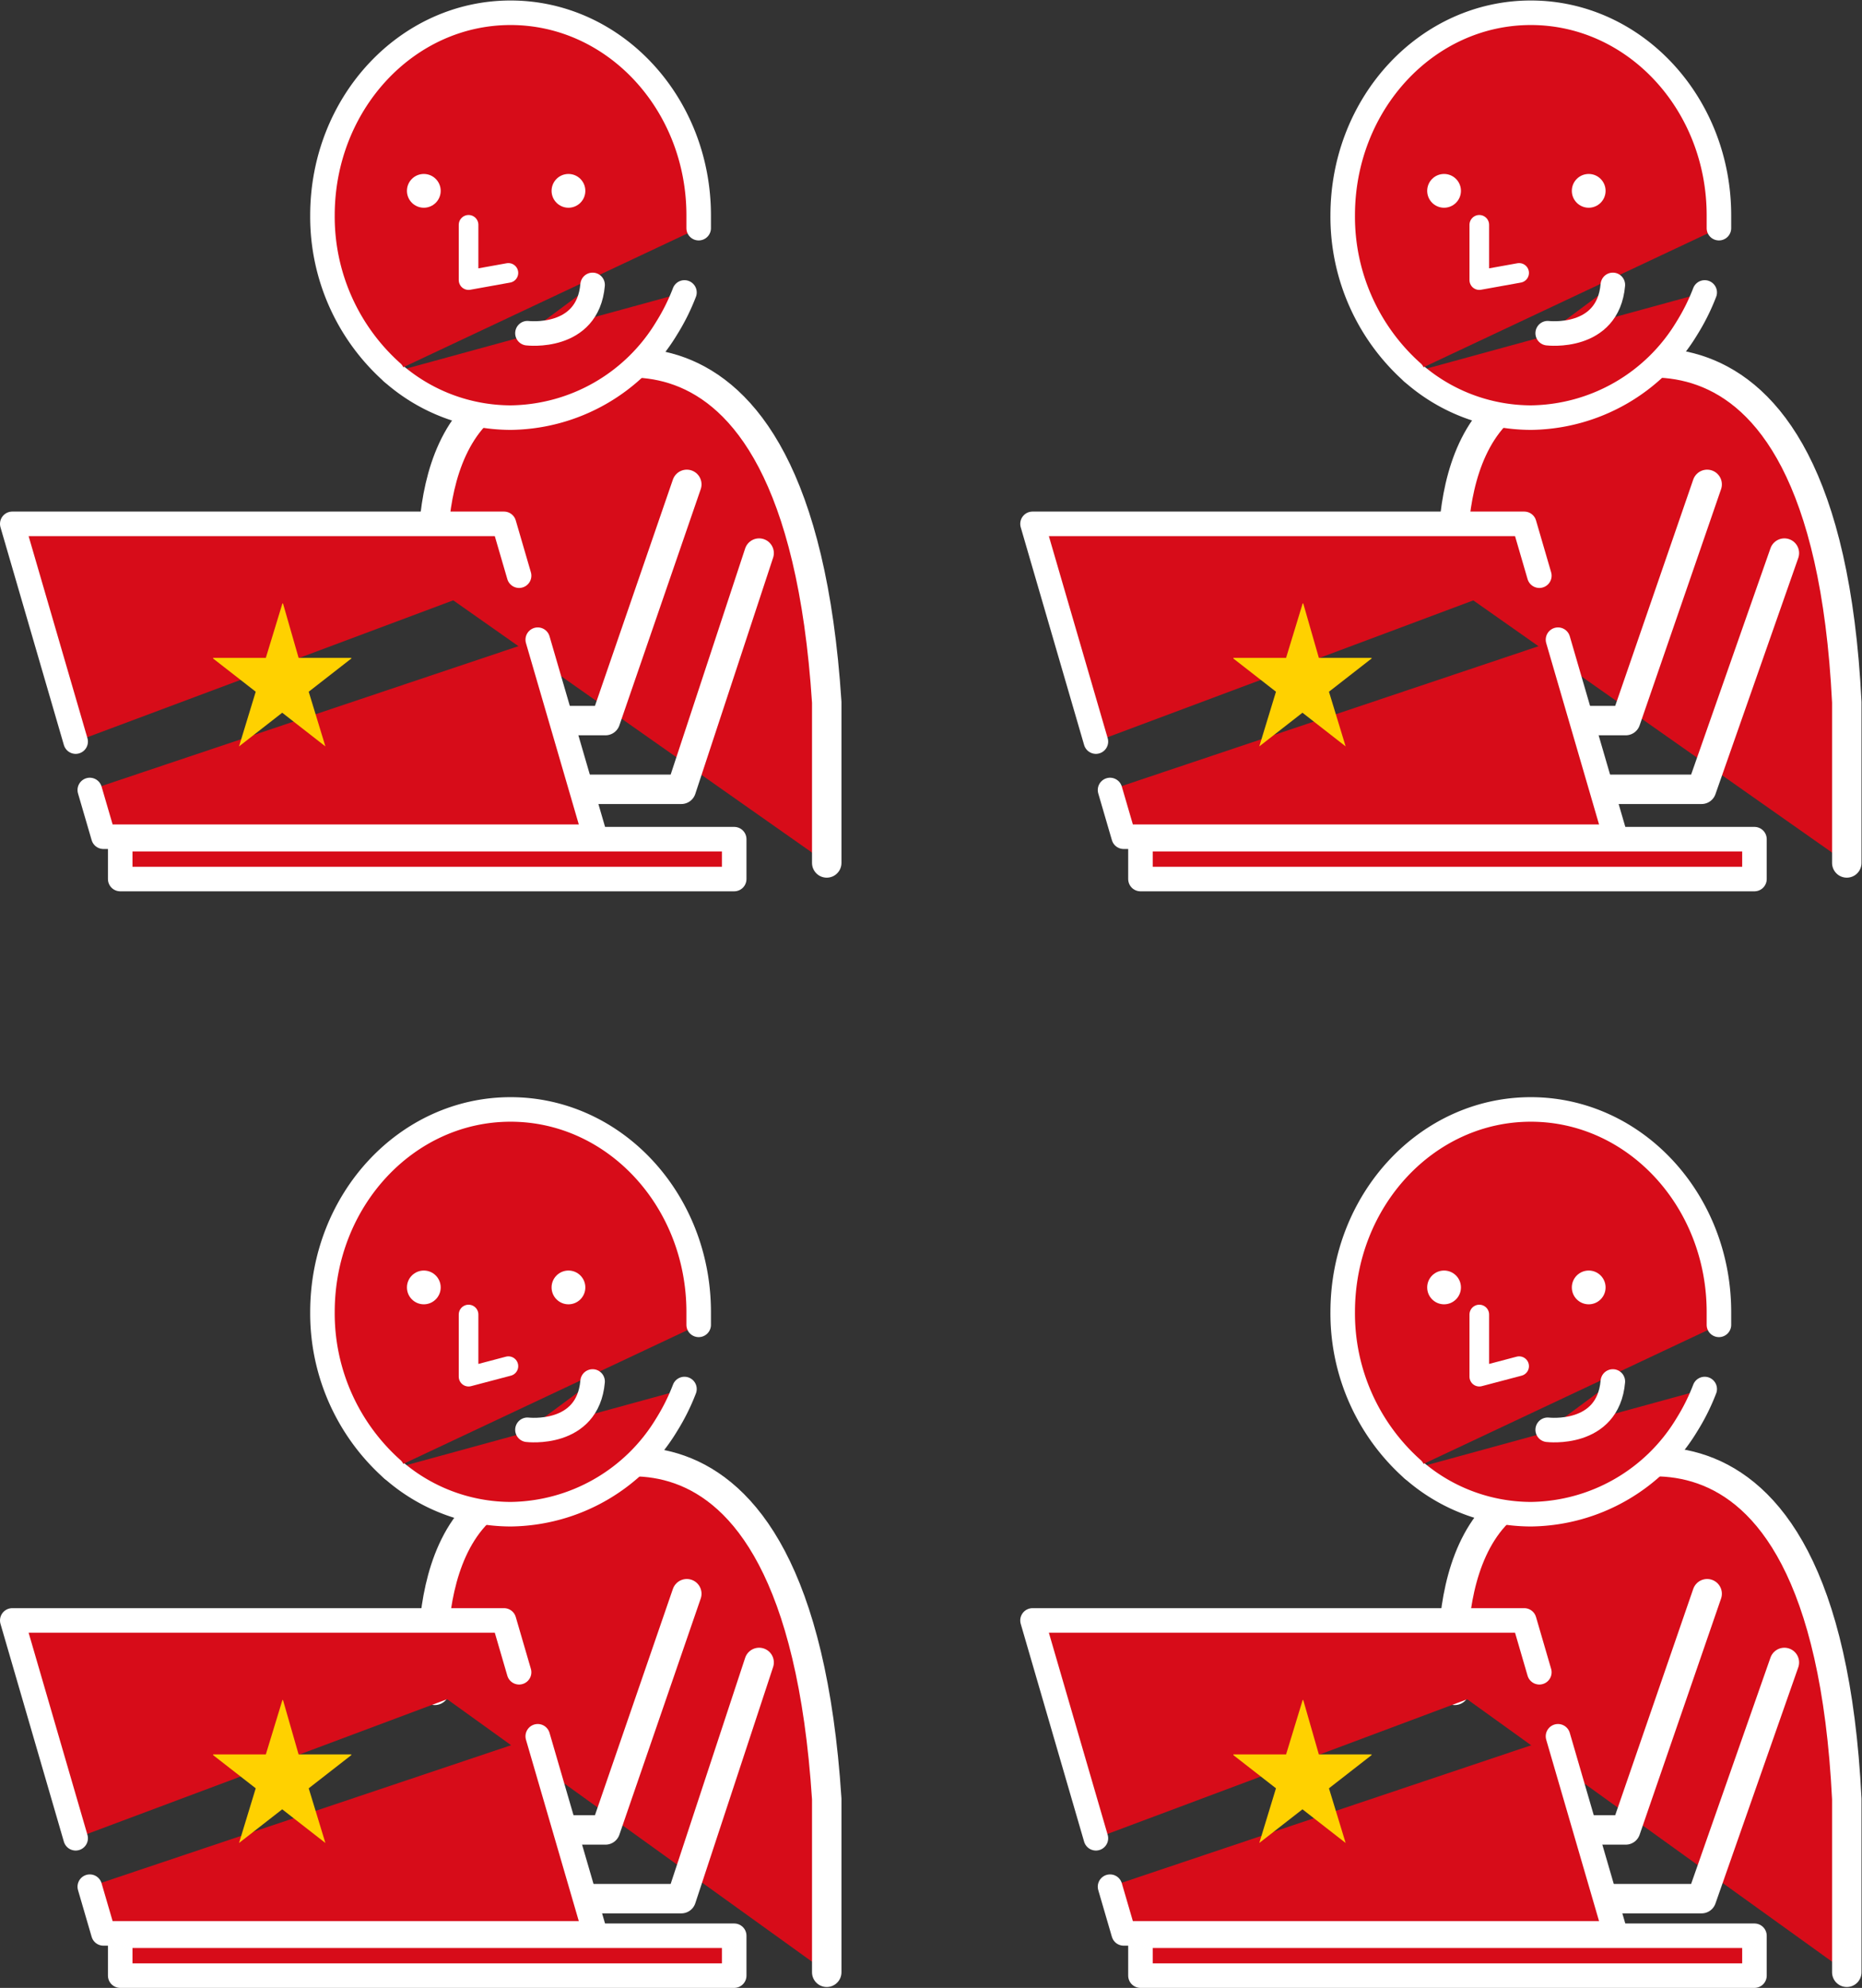 <svg id="レイヤー_1" data-name="レイヤー 1" xmlns="http://www.w3.org/2000/svg" viewBox="0 0 189.75 202.49"><rect x="0" y="0" width="189.75" height="202.49" fill="#333333" stroke="none"/><defs><style>.cls-1,.cls-2,.cls-3{fill:#d70c19;}.cls-1,.cls-2,.cls-3,.cls-5{stroke:#fff;stroke-linecap:round;stroke-linejoin:round;}.cls-1,.cls-5{stroke-width:3px;}.cls-2{stroke-width:2.5px;}.cls-3{stroke-width:2px;}.cls-4{fill:#fff;}.cls-5{fill:none;}.cls-6{fill:#ffd100;}</style></defs><title>img_a01</title><path class="cls-1" d="M648.06,2408.42s-2.66-20.32,12.21-21.06c0,0,24.73-13.44,27.73,32.76v16.37" transform="translate(-603.75 -2348.59)"/><path class="cls-2" d="M673.5,2378.38a21.15,21.15,0,0,1-1.82,3.65,18.82,18.82,0,0,1-15.9,9.1,18.27,18.27,0,0,1-12.06-4.6" transform="translate(-603.75 -2348.59)"/><path class="cls-2" d="M643.72,2386.53a21.24,21.24,0,0,1-7.11-16c0-11.4,8.58-20.64,19.17-20.64s19.17,9.24,19.17,20.64q0,0.65,0,1.3" transform="translate(-603.75 -2348.59)"/><polyline class="cls-3" points="47.75 22.9 47.75 28.53 51.81 27.8"/><path class="cls-2" d="M657.5,2382.53s6.14,0.74,6.64-4.92" transform="translate(-603.75 -2348.59)"/><circle class="cls-4" cx="43.19" cy="19.44" r="1.72"/><circle class="cls-4" cx="57.93" cy="19.44" r="1.72"/><polyline class="cls-5" points="69.99 49.34 61.7 73.4 42.75 73.4"/><polyline class="cls-5" points="77.36 56.34 69.43 80.4 49.75 80.4"/><polyline class="cls-2" points="54.8 65.16 60.65 85.23 10.54 85.23 9.15 80.47"/><polyline class="cls-2" points="7.71 75.54 1.25 53.36 51.36 53.36 52.9 58.64"/><rect class="cls-2" x="12.25" y="85.48" width="62.57" height="4.06"/><path class="cls-6" d="M634.18,2415.6h5.37v0.07l-4.34,3.38,1.7,5.57,0,0-4.4-3.43-4.4,3.43,0,0,1.7-5.57-4.34-3.38v-0.07h5.37l1.69-5.54h0.06Z" transform="translate(-603.75 -2348.59)"/><path class="cls-1" d="M752,2408.42s-2.66-20.32,12.22-21.06c0,0,25.44-13.44,27.73,32.76v16.37" transform="translate(-603.75 -2348.59)"/><path class="cls-2" d="M777.47,2378.38a21.15,21.15,0,0,1-1.82,3.65,18.82,18.82,0,0,1-15.9,9.1,18.27,18.27,0,0,1-12.06-4.6" transform="translate(-603.75 -2348.59)"/><path class="cls-2" d="M747.69,2386.53a21.24,21.24,0,0,1-7.11-16c0-11.4,8.58-20.64,19.17-20.64s19.17,9.24,19.17,20.64q0,0.65,0,1.3" transform="translate(-603.75 -2348.59)"/><polyline class="cls-3" points="150.75 22.9 150.75 28.53 154.81 27.8"/><path class="cls-2" d="M761.47,2382.53s6.14,0.74,6.64-4.92" transform="translate(-603.75 -2348.59)"/><circle class="cls-4" cx="147.16" cy="19.44" r="1.72"/><circle class="cls-4" cx="161.9" cy="19.44" r="1.72"/><polyline class="cls-5" points="173.97 49.34 165.67 73.4 146.75 73.4"/><polyline class="cls-5" points="181.84 56.34 173.4 80.4 154.75 80.4"/><polyline class="cls-2" points="158.77 65.16 164.62 85.23 114.51 85.23 113.12 80.47"/><polyline class="cls-2" points="111.68 75.54 105.22 53.36 155.33 53.36 156.87 58.64"/><rect class="cls-2" x="116.22" y="85.48" width="62.57" height="4.06"/><path class="cls-6" d="M738.15,2415.6h5.37v0.07l-4.34,3.38,1.7,5.57,0,0-4.4-3.43-4.4,3.43,0,0,1.7-5.57-4.34-3.38v-0.07h5.37l1.69-5.54h0.06Z" transform="translate(-603.75 -2348.59)"/><path class="cls-1" d="M648.06,2520.77s-2.66-20.64,12.21-21.38c0,0,24.73-13.76,27.73,32.44v17.66" transform="translate(-603.75 -2348.59)"/><path class="cls-2" d="M673.5,2490.08a21.15,21.15,0,0,1-1.82,3.65,18.82,18.82,0,0,1-15.9,9.1,18.27,18.27,0,0,1-12.06-4.6" transform="translate(-603.75 -2348.59)"/><path class="cls-2" d="M643.72,2498.24a21.24,21.24,0,0,1-7.11-16c0-11.4,8.58-20.64,19.17-20.64s19.17,9.24,19.17,20.64q0,0.65,0,1.3" transform="translate(-603.75 -2348.59)"/><polyline class="cls-3" points="47.75 133.9 47.75 140.23 51.81 139.16"/><path class="cls-2" d="M657.5,2494.23s6.14,0.74,6.64-4.92" transform="translate(-603.75 -2348.59)"/><circle class="cls-4" cx="43.19" cy="131.14" r="1.72"/><circle class="cls-4" cx="57.93" cy="131.14" r="1.72"/><polyline class="cls-5" points="69.99 162.34 61.7 186.4 42.75 186.4"/><polyline class="cls-5" points="77.36 169.34 69.43 193.4 49.75 193.4"/><polyline class="cls-2" points="54.8 176.86 60.65 196.94 10.54 196.94 9.15 192.18"/><polyline class="cls-2" points="7.71 187.25 1.25 165.06 51.36 165.06 52.9 170.34"/><rect class="cls-2" x="12.25" y="197.18" width="62.57" height="4.06"/><path class="cls-6" d="M634.18,2527.3h5.37v0.07l-4.34,3.38,1.7,5.57,0,0-4.4-3.43-4.4,3.43,0,0,1.7-5.57-4.34-3.38v-0.07h5.37l1.69-5.54h0.06Z" transform="translate(-603.75 -2348.59)"/><path class="cls-1" d="M752,2520.77s-2.66-20.64,12.22-21.38c0,0,25.44-13.76,27.73,32.44v17.66" transform="translate(-603.75 -2348.59)"/><path class="cls-2" d="M777.47,2490.08a21.15,21.15,0,0,1-1.82,3.65,18.82,18.82,0,0,1-15.9,9.1,18.27,18.27,0,0,1-12.06-4.6" transform="translate(-603.75 -2348.59)"/><path class="cls-2" d="M747.69,2498.24a21.24,21.24,0,0,1-7.11-16c0-11.4,8.58-20.64,19.17-20.64s19.17,9.24,19.17,20.64q0,0.65,0,1.3" transform="translate(-603.75 -2348.59)"/><polyline class="cls-3" points="150.75 133.9 150.75 140.23 154.81 139.16"/><path class="cls-2" d="M761.47,2494.23s6.14,0.74,6.64-4.92" transform="translate(-603.75 -2348.59)"/><circle class="cls-4" cx="147.16" cy="131.14" r="1.72"/><circle class="cls-4" cx="161.9" cy="131.14" r="1.72"/><polyline class="cls-5" points="173.97 162.34 165.67 186.4 146.75 186.4"/><polyline class="cls-5" points="181.84 169.34 173.4 193.4 154.75 193.4"/><polyline class="cls-2" points="158.77 176.86 164.62 196.94 114.51 196.94 113.12 192.18"/><polyline class="cls-2" points="111.68 187.25 105.22 165.06 155.33 165.06 156.87 170.34"/><rect class="cls-2" x="116.22" y="197.18" width="62.57" height="4.06"/><path class="cls-6" d="M738.15,2527.3h5.37v0.07l-4.34,3.38,1.7,5.57,0,0-4.4-3.43-4.4,3.43,0,0,1.7-5.57-4.34-3.38v-0.07h5.37l1.69-5.54h0.06Z" transform="translate(-603.75 -2348.59)"/></svg>